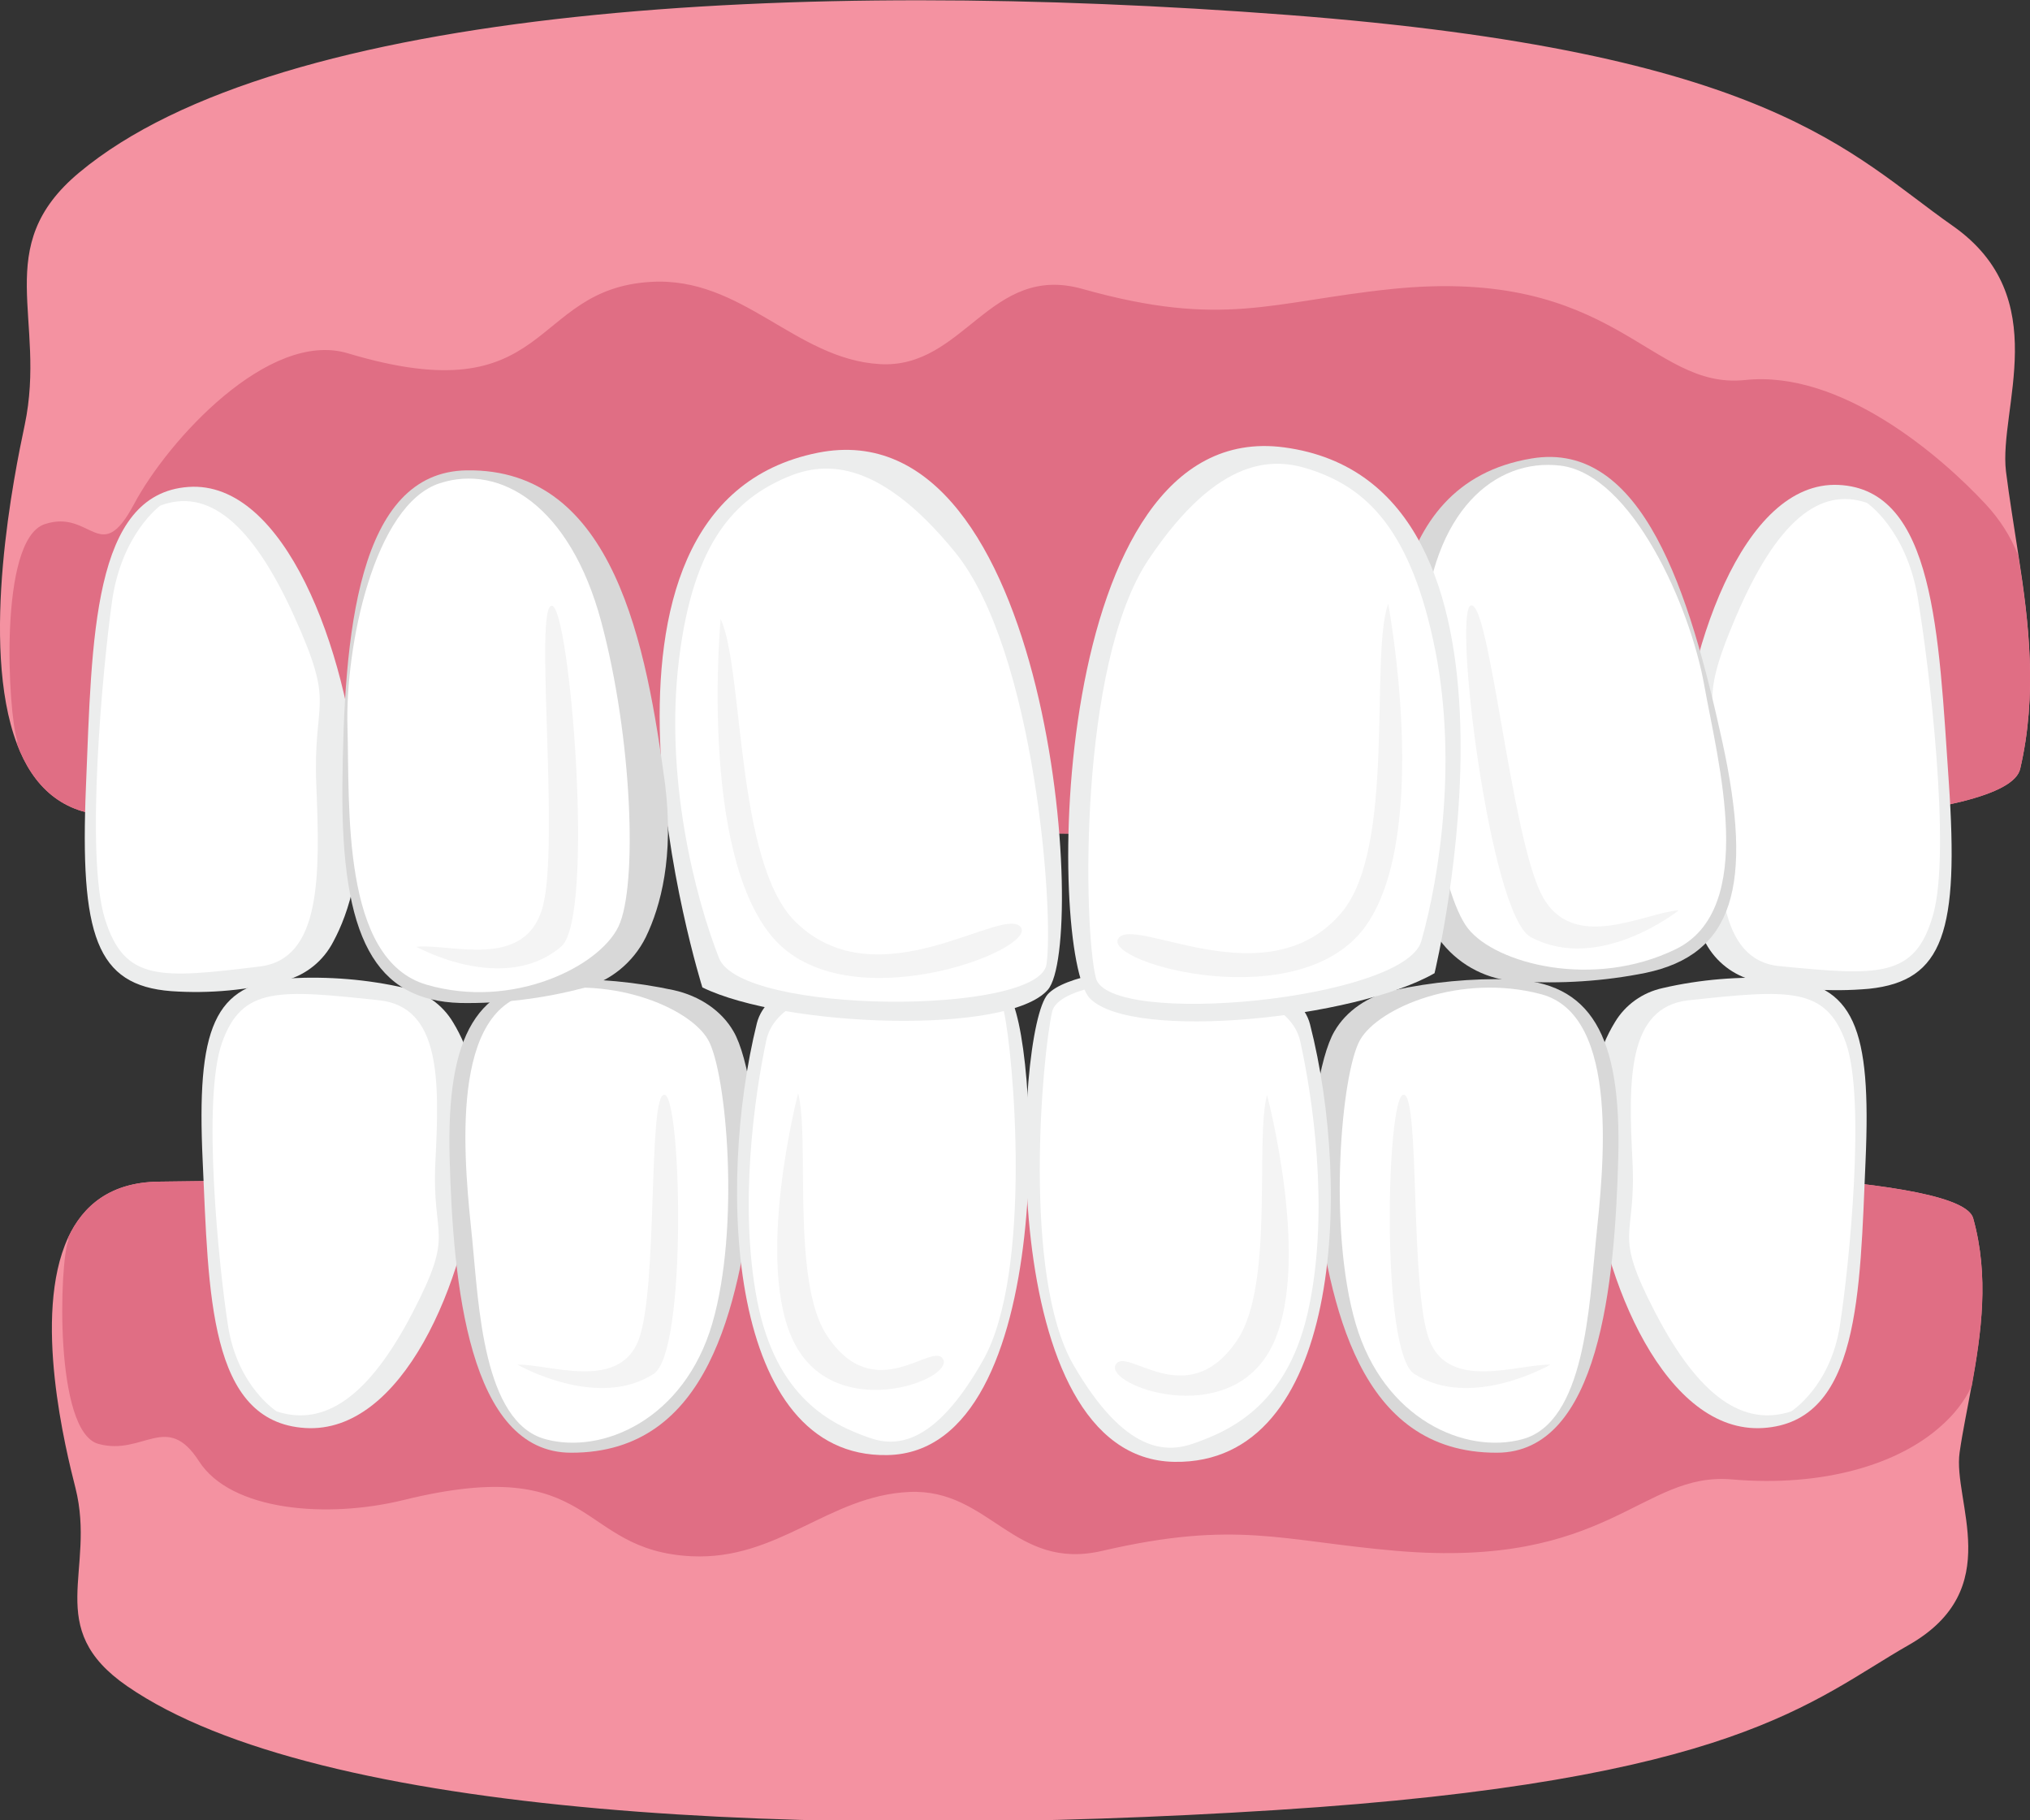 <?xml version="1.0" encoding="utf-8"?>
<svg xmlns="http://www.w3.org/2000/svg" xmlns:xlink="http://www.w3.org/1999/xlink" version="1.1" id="Layer_1" x="0px" y="0px" viewBox="0 0 600 537.9" style="enable-background:new 0 0 600 537.9;">
<rect x="0" y="0" width="600" height="537.9" fill="#333333" stroke="none"/>
<style type="text/css">
	.st0{fill:#F492A1;}
	.st1{fill:#E06E84;}
	.st2{fill:#ECEDED;}
	.st3{fill:#FFFFFF;}
	.st4{fill:#D8D8D8;}
	.st5{fill:#F4F4F4;}
</style>
<g id="One_Missing_Tooth">
	<path class="st0" d="M583.2,360c-6.9-24.5-329.8-13.2-536.4-10.8c-14,0.2-22.2,6.9-26.7,16.6c-10.6,23-0.6,62.9,2.2,73.9&#xA;		c6.2,24.6-9.8,41.3,15.3,58.6c56.4,38.9,202.3,45.3,339.5,36.6c136-8.6,158.2-32.3,187.1-48.8s12.9-42.4,15-56.9&#xA;		c0.9-6.3,2.3-12.8,3.5-19.5C585.6,393.9,588,377.2,583.2,360z"/>
	<path class="st1" d="M583.2,360c-6.9-24.5-329.8-13.2-536.4-10.8c-14,0.2-22.2,6.9-26.7,16.6c0.1,0.4,0.1,0.7,0.1,0.7&#xA;		c-2.6,6.5-4.3,56.6,8.9,60.2s20.2-9.7,29.7,5.1s38,17,60.4,11.5c57.7-14.2,50.7,14.9,85.2,16.6c25.7,1.2,40.5-17.9,64.3-19&#xA;		s30.9,23.5,57.1,17.4c39.7-9.2,53-2.9,86.9,0c63.1,5.4,72.3-23.5,99.3-21.1c27,2.3,49.1-4.5,61.6-15.7c3.8-3.3,7-7.3,9.2-11.9&#xA;		C585.6,393.9,588,377.2,583.2,360z"/>
	<path class="st2" d="M477.3,302.1c3.1-5.2,8.2-8.8,14.1-10.1c11.2-2.6,22.8-3.5,34.3-2.9c22.5,1.5,27.4,14.8,25.7,53.9&#xA;		s-1.7,77.2-30.3,79s-47.6-43-51.1-78.8C467.9,322.7,472.7,309.6,477.3,302.1z"/>
	<path class="st3" d="M529.4,417.1c-14.1,4.6-27.2-4.3-40.1-29.1s-5.6-21.1-6.8-44.9s-1.6-45.5,16.6-47.5&#xA;		c29.8-3.2,40.6-4.1,46.5,12.6s1,65.6-1.8,83.6S529.4,417.1,529.4,417.1z"/>
	<path class="st4" d="M394.4,304.8c3.5-6.1,10-10.5,17.7-12.2c11.2-2.4,22.7-3.5,34.2-3.2c23.8,0.8,33,16.2,32,52.9s-5.5,87-35.9,87&#xA;		c-41.2,0.1-49.2-44.3-53.8-77.8C386.3,334,390.1,312.1,394.4,304.8z"/>
	<path class="st3" d="M450,425.3c-16.8,4.6-41-5.8-49.3-34.1s-4.2-74.3,1.3-83.9s29.8-19.8,53.5-13.5s18.3,52.2,16.2,72.7&#xA;		C469.7,385.7,468.5,420.3,450,425.3z"/>
	<path class="st5" d="M458.2,403.3c-9.2-0.3-29.8,7.9-35.7-7.2s-2.7-73-7.7-72.6S408,399.6,418,406&#xA;		C434.8,416.8,458.2,403.3,458.2,403.3z"/>
	<path class="st2" d="M133.9,302.1c-3.1-5.2-8.2-8.8-14.1-10.1c-11.2-2.6-22.8-3.5-34.2-2.9C63,290.6,58.1,303.9,59.9,343&#xA;		s1.7,77.2,30.3,79s47.6-43,51.1-78.8C143.4,322.7,138.5,309.6,133.9,302.1z"/>
	<path class="st3" d="M81.8,417.1c14.1,4.6,27.2-4.3,40.1-29.1s5.6-21.1,6.8-44.9c1.2-23.8,1.6-45.5-16.6-47.5&#xA;		c-29.8-3.2-40.6-4.1-46.5,12.6s-1,65.6,1.8,83.6S81.8,417.1,81.8,417.1z"/>
	<path class="st4" d="M216.8,304.8c-3.5-6.1-10-10.5-17.7-12.2c-11.2-2.4-22.7-3.5-34.2-3.2c-23.8,0.8-33,16.2-32,52.9&#xA;		s5.5,87,35.9,87c41.2,0.1,49.2-44.3,53.8-77.8C224.9,334,221.1,312.1,216.8,304.8z"/>
	<path class="st3" d="M161.2,425.3c16.8,4.6,41-5.8,49.3-34.1s4.3-74.2-1.2-83.9s-29.8-19.8-53.5-13.5s-18.3,52.2-16.2,72.7&#xA;		C141.5,385.7,142.8,420.3,161.2,425.3z"/>
	<path class="st5" d="M153,403.3c9.2-0.3,29.8,7.9,35.7-7.2s2.7-73,7.7-72.6s6.8,76.1-3.2,82.5C176.5,416.8,153,403.3,153,403.3z"/>
	<path class="st2" d="M223.7,302.4c5.4-21.6,65-19.1,74.2-8.7s15.6,135.5-35.7,136.3C215,430.8,211.8,350.5,223.7,302.4z"/>
	<path class="st3" d="M226.5,307.4c4.9-22.8,67.4-20.9,70.2-8.6s8.6,77-6.1,103.1s-26.4,25.6-33.9,22.9c-11-3.9-27.3-11.7-32.9-40.4&#xA;		C218.3,356.1,223.1,323.4,226.5,307.4z"/>
	<path class="st5" d="M235.9,323.1c3.5,13-2.1,55.3,8.4,71.4c14.3,21.9,31.7,1.3,34.5,7.3s-31.4,18.8-43.8-4.5&#xA;		S235.9,323.1,235.9,323.1z"/>
	<path class="st2" d="M387.2,302.7c-5.6-21.9-67.9-19.4-77.5-8.9S293.5,431.1,347.1,432C396.3,432.8,399.7,351.4,387.2,302.7z"/>
	<path class="st3" d="M384.3,307.7c-5.1-23.1-70.4-21.2-73.3-8.8s-9,78.1,6.3,104.5s27.6,25.9,35.4,23.2c11.5-4,28.5-11.9,34.3-40.9&#xA;		C392.9,357,387.9,323.9,384.3,307.7z"/>
	<path class="st5" d="M374.5,323.6c-3.6,13.2,2.2,56-8.8,72.4c-14.9,22.2-33.1,1.3-36,7.4s32.8,19,45.7-4.5S374.5,323.6,374.5,323.6&#xA;		z"/>
	<path class="st0" d="M597.1,227.2c-7.2,31.3-346.7,16.8-564,13.8c-14.7-0.2-23.4-8.7-28.1-21.2c-11.1-29.3-0.7-80.1,2.3-94.2&#xA;		C13.9,94.2-3,73,23.4,51C82.7,1.5,236.1-6.6,380.4,4.4c143,10.9,166.4,41.1,196.7,62.3s13.6,54.1,15.8,72.6c1,8,2.4,16.3,3.7,24.9&#xA;		C599.7,184,602.2,205.3,597.1,227.2z"/>
	<path class="st1" d="M597.1,227.2c-7.2,31.3-346.7,16.8-564,13.8c-14.7-0.2-23.4-8.7-28.1-21.2c0.1-0.5,0.1-0.8,0.1-0.8&#xA;		c-2.7-8.2-5.7-59.5,8.1-64.1s16.4,12.9,26.4-5.9s39.8-51.6,63.2-44.6c60.6,18.2,53.3-19,89.6-21.1c27-1.6,42.6,22.8,67.6,24.3&#xA;		s32.5-30,60-22.2c41.7,11.7,55.7,3.7,91.4,0c66.3-6.8,76,29.9,104.4,26.9s57.9,22.5,71.1,36.7c4.1,4.4,7.4,9.5,9.6,15.1&#xA;		C599.7,184,602.2,205.3,597.1,227.2z"/>
	<path class="st2" d="M98.5,278.3c-2.9,5.6-7.9,9.7-14,11.4c-11,2.9-22.5,4-33.9,3.2c-22.2-1.7-27-16.5-25.2-60.4&#xA;		s1.9-86.6,30.3-88.6s46.9,48.1,50.3,88.3C107.9,255.1,103.1,269.8,98.5,278.3z"/>
	<path class="st3" d="M47.4,149.4c13.9-5.2,26.9,4.8,39.5,32.6s5.5,23.6,6.6,50.3s1.4,51-16.6,53.3c-29.5,3.6-40.1,4.6-45.9-14.1&#xA;		s-0.7-73.6,2.1-93.7S47.4,149.4,47.4,149.4z"/>
	<path class="st2" d="M207.6,291.8c24.2,11.8,90.3,14.2,102.1,0.7s1.4-172.6-68-158.7C162.9,149.6,207.6,291.8,207.6,291.8z"/>
	<path class="st3" d="M212.5,283.1c6.5,16.8,94.5,17,96.8,1.9s-3.4-92.8-27-121.8s-39.9-26.4-49.9-22.1&#xA;		c-14.8,6.4-27.4,18.5-31.7,53.7C196.4,229.7,205.3,264.7,212.5,283.1z"/>
	<path class="st5" d="M213,182.9c6.9,15,4.3,72.1,22.2,89.6c24.4,23.8,61.4-5.2,66.5,1.5s-51.9,28.5-73.5,2.8S213,182.9,213,182.9z"/>
	<path class="st4" d="M190.9,276.9c-3.7,7.5-10.5,13.1-18.6,15.1c-11.8,3.1-24,4.6-36.2,4.4c-25.3-0.7-35.3-19.3-34.9-64.1&#xA;		s4.4-92.8,36.7-93.3c43.8-0.7,53.2,52.2,58.7,92.9C199.2,253.2,195.3,267.8,190.9,276.9z"/>
	<path class="st3" d="M130,142.8c17.8-5.8,38.5,6.6,47.7,40.9s10.8,78.2,5.1,90.1s-31.3,24.6-56.7,17.2s-22.7-53-23.4-76.2&#xA;		C102,191.3,110.5,149.1,130,142.8z"/>
	<path class="st5" d="M123.1,279.8c9.8-1.1,32.2,7.1,37.3-11.8s-2.6-89.1,2.7-89s12.9,92,2.8,100.7&#xA;		C148.9,294.2,123.1,279.8,123.1,279.8z"/>
	<path class="st2" d="M504.2,278.8c3,5.5,8.2,9.5,14.3,11c11.1,2.6,22.6,3.4,33.9,2.4c22.2-2.3,26.6-17.2,23.6-61.1&#xA;		s-4.2-86.5-32.6-87.8s-45.6,49.4-47.9,89.6C494.2,255.9,499.4,270.5,504.2,278.8z"/>
	<path class="st3" d="M551.8,148.6c-14-4.8-26.7,5.5-38.7,33.6s-4.8,23.8-5.2,50.5s-0.1,51,18,52.8c29.5,2.9,40.2,3.6,45.5-15.3&#xA;		s-1.2-73.6-4.6-93.7S551.8,148.6,551.8,148.6z"/>
	<path class="st4" d="M426.4,278.9c5.5,6.7,13.5,10.7,22.1,11.1c12.7,0.8,25.5,0,37.9-2.5c25.7-5.4,32.1-25.3,22.6-68.6&#xA;		s-23.4-89-56.4-83.4c-44.8,7.5-43.7,60.4-41,100.9C413.1,257.5,420,270.9,426.4,278.9z"/>
	<path class="st3" d="M461.2,137.6c-19.4-2.3-38,13.6-40.4,48.6s4.9,77.8,13.1,88.2s37,18,61.4,6.1s12.4-55.6,8.4-78.1&#xA;		C499.6,179.4,482.4,140.2,461.2,137.6z"/>
	<path class="st5" d="M496.2,269c-10.2,0.7-31.4,12.9-40.5-4.5s-15.4-86.7-20.9-85.6s5.5,91.4,17.6,98&#xA;		C472.7,287.8,496.2,269,496.2,269z"/>
	<path class="st2" d="M424,287.6c-23.4,13.4-89.1,20.2-101.8,7.5s-12.8-172.2,57.3-162.9C459.1,142.8,424,287.6,424,287.6z"/>
	<path class="st3" d="M420.1,278.1c-4.9,17.4-92.5,25.7-96.2,10.9s-5.2-92.7,15.6-123.7s37.2-30,47.6-26.6c15.4,5,29,15.9,36.5,50.5&#xA;		C431.1,223.4,425.5,259.1,420.1,278.1z"/>
	<path class="st5" d="M410.3,178.4c-5.5,15.6,2.4,72.2-13.8,91.3c-22,26-61.6,0.5-66,7.7s54.3,23.5,73.4-4.1&#xA;		S410.3,178.4,410.3,178.4z"/>
</g>
</svg>